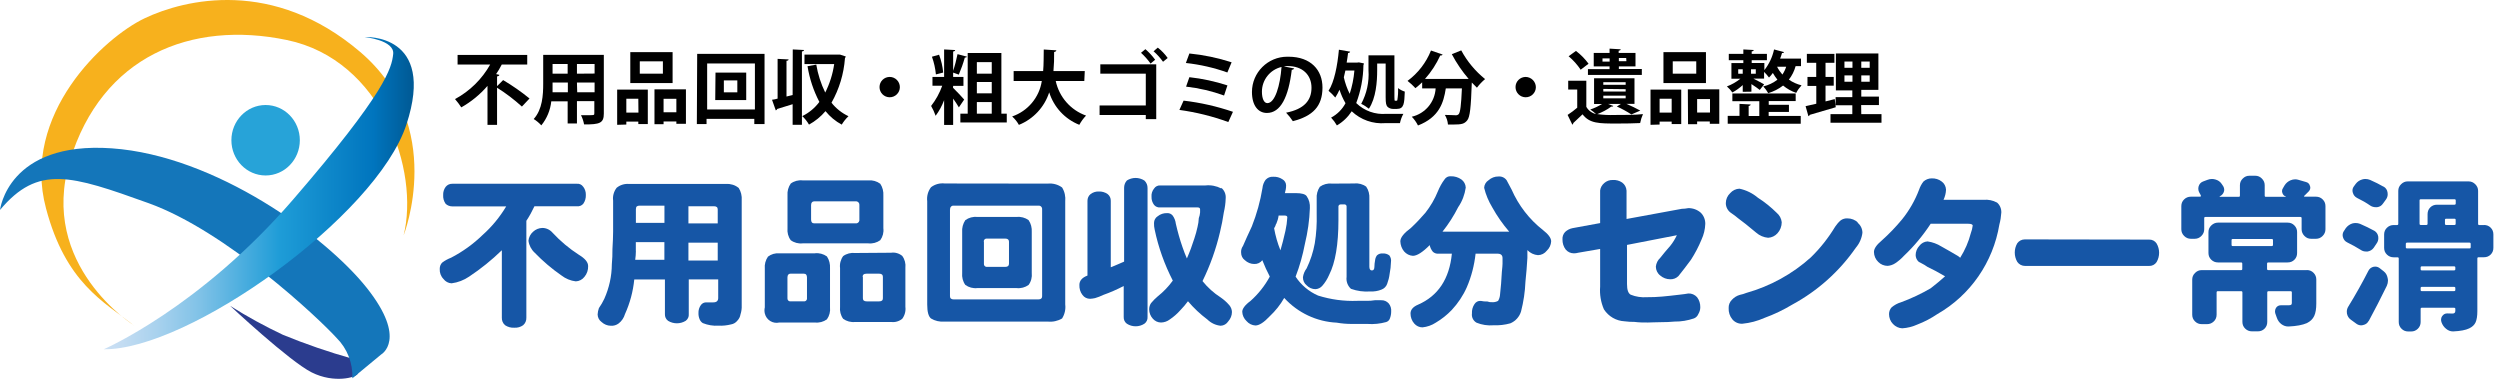 <?xml version="1.0" encoding="UTF-8"?><svg id="_イヤー_1" xmlns="http://www.w3.org/2000/svg" width="130.93mm" height="19.84mm" xmlns:xlink="http://www.w3.org/1999/xlink" viewBox="0 0 371.14 56.24"><defs><style>.cls-1{fill:#27a3d8;}.cls-2{fill:url(#_名称未設定グラデーション);}.cls-3{fill:#1656a6;}.cls-4{fill:#2b3c8e;}.cls-5{fill:#f7b11d;}.cls-6{fill:#1476ba;}</style><linearGradient id="_名称未設定グラデーション" x1="27.41" y1="-3850.97" x2="73.41" y2="-3850.97" gradientTransform="translate(-12.03 -3821.55) scale(1 -1)" gradientUnits="userSpaceOnUse"><stop offset="0" stop-color="#cce0f4"/><stop offset=".06" stop-color="#c3dcf2"/><stop offset=".17" stop-color="#a9d2ee"/><stop offset=".31" stop-color="#80c2e7"/><stop offset=".46" stop-color="#47acde"/><stop offset=".57" stop-color="#1e9cd7"/><stop offset=".87" stop-color="#0075be"/><stop offset=".99" stop-color="#005b97"/></linearGradient></defs><path class="cls-3" d="M86.59,27.73c.26.35.4.78.38,1.21.02.47-.11.93-.38,1.31-.23.27-.57.41-.93.37h-6.32c-.35.75-.74,1.47-1.2,2.16v14.37c.02.43-.15.85-.48,1.13-.38.27-.84.4-1.31.37-.48.03-.96-.1-1.37-.37-.33-.28-.5-.7-.48-1.13v-10c-1.49,1.45-3.12,2.76-4.85,3.91-.78.53-1.67.88-2.61,1-.48-.02-.92-.26-1.21-.65-.39-.4-.58-.94-.55-1.5,0-.35.12-.69.37-.93.4-.3.84-.54,1.31-.72,1.72-.89,3.3-2.03,4.69-3.38,1.38-1.23,2.55-2.66,3.5-4.24h-8c-.37,0-.72-.13-.99-.38-.27-.38-.4-.84-.37-1.3-.02-.44.11-.87.37-1.22.24-.3.6-.47.99-.46h18.5c.37-.04.73.14.93.45h.01ZM82.03,34.55c1.16,1.25,2.47,2.35,3.9,3.27.93.56,1.38,1.11,1.38,1.68.02.58-.17,1.15-.54,1.59-.31.41-.78.66-1.29.68-.78-.09-1.52-.4-2.15-.89-1.43-.99-2.75-2.12-3.96-3.37-.5-.46-.83-1.09-.92-1.77.05-.52.3-1,.69-1.34.38-.35.86-.55,1.38-.56.58,0,1.13.27,1.51.71Z"/><path class="cls-3" d="M109.65,27.88c.36.55.51,1.21.46,1.86v15.62c.02.44-.04.89-.18,1.31-.05.35-.22.68-.47.94-.23.29-.56.49-.93.55-.6.15-1.24.22-1.86.19-.79.05-1.58-.08-2.33-.38-.21-.13-.37-.32-.47-.55-.13-.3-.19-.62-.18-.94-.02-.43.11-.86.37-1.21.2-.26.5-.4.83-.38h.99c.49,0,.74-.21.74-.65v-2.76h-4.37v5.15c.04.39-.14.77-.46,1-.8.49-1.81.49-2.61,0-.32-.23-.49-.61-.47-1v-5.14h-4.55c-.18,1.78-.64,3.51-1.38,5.14-.16.55-.48,1.03-.93,1.38-.34.26-.75.38-1.17.35-.51,0-1-.21-1.38-.56-.36-.26-.57-.67-.58-1.12.02-.32.08-.64.19-.94.31-.44.57-.9.8-1.38.72-1.61,1.11-3.36,1.12-5.13.07-.75.1-1.5.09-2.25.06-1,.1-1.93.1-2.61v-4.59c-.09-.68.11-1.36.52-1.9.52-.43,1.19-.63,1.86-.57h14.43c.65-.04,1.3.16,1.8.57h.02ZM94.4,37.25c0,.44-.04.88-.1,1.32h4.33v-2.62h-4.24v1.3h0ZM94.4,31.01v2.08h4.24v-2.56h-3.68c-.37,0-.55.13-.55.47h0ZM102.2,33.17h4.35v-2.08c0-.32-.19-.47-.55-.47h-3.8v2.55ZM102.2,38.68h4.35v-2.65h-4.35v2.65Z"/><path class="cls-3" d="M120.98,37.6c.63-.07,1.27.1,1.78.47.35.52.5,1.15.46,1.77v5.79c.07.63-.09,1.26-.46,1.78-.51.37-1.15.54-1.78.47h-5.28c-.96.23-1.93-.37-2.16-1.34-.07-.3-.07-.61,0-.91v-5.75c-.06-.63.11-1.26.47-1.78.48-.37,1.08-.54,1.67-.49h5.3ZM128.9,26.78c.63-.06,1.27.12,1.78.5.35.52.5,1.15.46,1.77v4.83c.08.63-.09,1.27-.46,1.78-.51.37-1.15.54-1.77.47h-9.76c-.62.07-1.26-.1-1.76-.47-.38-.51-.54-1.15-.48-1.78v-4.86c-.05-.63.12-1.25.48-1.77.5-.37,1.14-.54,1.76-.47h9.75ZM116.9,41.19v3.09c-.02.23.14.43.36.46h2.07c.23.03.43-.13.47-.35v-3.2c0-.37-.16-.56-.47-.56h-1.98c-.27,0-.45.17-.45.56ZM120.41,30.45v2.15c0,.37.16.56.47.56h6.14c.27.04.51-.15.56-.42h0v-2.29c.03-.27-.16-.52-.43-.56h-6.27c-.29,0-.47.19-.47.56h0ZM132.28,37.52c.59-.09,1.2.09,1.66.47.38.51.54,1.14.47,1.77v5.79c.08.63-.09,1.27-.47,1.78-.47.38-1.07.55-1.66.47h-5.34c-.62.07-1.26-.1-1.77-.47-.37-.51-.53-1.15-.46-1.78v-5.75c-.08-.63.09-1.27.46-1.78.51-.37,1.15-.53,1.77-.46,0,0,5.34-.04,5.34-.04ZM128.1,41.1v3.18c0,.31.19.46.56.46h1.86c.37,0,.55-.15.55-.46v-3.18c0-.31-.19-.47-.55-.47h-1.87c-.41,0-.59.17-.59.47h.04Z"/><path class="cls-3" d="M155.53,27.26c.76-.08,1.52.12,2.14.57.39.62.54,1.35.47,2.08v15.29c.09.73-.08,1.46-.47,2.08-.64.38-1.4.54-2.14.46h-15.34c-.69.06-1.39-.1-1.98-.46-.38-.31-.56-1-.56-2.08v-15.32c-.09-.74.11-1.49.56-2.08.58-.45,1.33-.65,2.06-.56l15.26.02ZM141.03,31.09v12.89c0,.31.19.47.55.47h12.58c.37,0,.55-.16.55-.47v-12.89c.04-.27-.15-.52-.42-.56h-12.69c-.27-.04-.51.15-.55.42v.14h-.02ZM150.93,32.21c.62-.07,1.26.1,1.77.47.36.52.51,1.15.47,1.78v6.06c.07.63-.09,1.27-.47,1.78-.51.37-1.15.54-1.77.47h-5.85c-.62.07-1.26-.1-1.77-.47-.37-.51-.53-1.15-.47-1.78v-6.06c-.05-.63.12-1.26.47-1.78.51-.37,1.15-.54,1.77-.47h5.85ZM146.07,35.88v3.27c-.03.23.13.44.36.47h2.81c.37,0,.55-.16.55-.47v-3.27c0-.3-.19-.46-.55-.46h-2.73c-.22-.03-.43.13-.46.35v.11h.02Z"/><path class="cls-3" d="M167.28,26.8c.8-.51,1.81-.51,2.61,0,.31.29.48.7.47,1.12v19.14c.03.39-.15.77-.47,1-.79.51-1.81.51-2.6,0-.32-.23-.49-.61-.47-1v-4.6c-.98.51-2,.96-3.05,1.33-.39.19-.79.35-1.21.47-.25.05-.49.09-.74.1-.45,0-.86-.21-1.12-.57-.33-.42-.48-.95-.46-1.49,0-.62.4-1.09,1.2-1.39v-11.1c0-.39.16-.76.47-1,.35-.26.77-.4,1.21-.38.47-.02.92.11,1.31.38.31.24.48.61.47,1v9.87c.61-.25,1.27-.52,1.98-.84v-10.96c0-.4.14-.79.41-1.08h0ZM181.31,27.88c.47.39.71.98.65,1.59-.02.7-.12,1.4-.28,2.08-.14.97-.33,1.94-.56,2.89-.59,2.52-1.46,4.97-2.6,7.29.76.95,1.67,1.77,2.7,2.43.48.33.91.72,1.29,1.16.23.28.37.63.38,1,0,.52-.21,1.01-.55,1.39-.25.39-.66.63-1.12.65-.74-.07-1.44-.4-1.98-.93-1.06-.79-2.02-1.7-2.88-2.71-.34.46-.71.9-1.11,1.31-.47.53-1,1-1.58,1.39-.38.29-.83.45-1.31.46-.47,0-.9-.21-1.21-.56-.35-.38-.54-.87-.55-1.39,0-.33.09-.66.28-.93.3-.36.63-.7.99-1,.85-.67,1.6-1.46,2.24-2.34-1.23-2.39-2.14-4.93-2.69-7.56-.08-.33-.11-.66-.1-1,0-.41.21-.79.55-1,.39-.31.88-.48,1.38-.46.33-.03.63.11.84.36.26.36.42.78.47,1.22.27,1.17.59,2.33.99,3.47.19.56.41,1.12.65,1.68.43-.98.8-1.98,1.12-3,.18-.55.34-1.11.46-1.68.11-.43.17-.87.19-1.31.1-.27.17-.55.19-.84v-.46c0-.19-.13-.29-.38-.29h-5.53c-.35.04-.69-.1-.92-.37-.26-.35-.4-.77-.38-1.21-.04-.44.1-.88.38-1.22.2-.31.55-.49.92-.46h6.7c.81-.09,1.62.07,2.35.44l.04-.09h-.03,0Z"/><path class="cls-3" d="M193.99,29.13c.36.52.51,1.14.47,1.77-.06,1.79-.32,3.57-.74,5.31-.32,1.66-.77,3.29-1.38,4.86.82,1.25,1.98,2.22,3.34,2.81,1.88.59,3.86.86,5.83.78h1.39c.41,0,.81-.02,1.21-.09h.93c.43-.02.83.15,1.12.47.28.34.41.77.37,1.21,0,.34-.06.68-.18,1-.08.27-.3.48-.56.56-.9.25-1.84.35-2.78.28h-2.34c-.74,0-1.49-.06-2.23-.19-2.97-.14-5.77-1.46-7.79-3.67-.57,1.01-1.3,1.92-2.14,2.71-.87.93-1.58,1.38-2.14,1.38-.5-.03-.98-.26-1.31-.65-.39-.36-.62-.86-.64-1.39,0-.43.4-1,1.21-1.59,1.16-1.03,2.14-2.26,2.88-3.63-.42-.79-.78-1.6-1.11-2.43-.29.38-.74.59-1.22.56-.5,0-.99-.21-1.37-.56-.36-.26-.56-.68-.56-1.12-.03-.36.07-.71.28-1,.38-.87.81-1.84,1.31-2.89.73-1.84,1.26-3.75,1.58-5.7.04-.44.2-.86.46-1.22.29-.32.69-.49,1.12-.46.48-.03.97.1,1.38.37.34.19.55.54.55.93s-.07.76-.18,1.13h1.66c.81,0,1.38.15,1.58.46h0ZM189.44,33.24c-.06.23-.16.45-.29.65.2,1.12.51,2.22.94,3.27.24-.81.49-1.77.74-2.89.15-.66.24-1.33.28-2,0-.18-.13-.27-.38-.27h-.91c-.06.43-.18.84-.35,1.24h-.03ZM201.06,27.24c.62-.07,1.26.1,1.76.47.36.52.51,1.15.47,1.78v10.1c0,.37.13.56.38.56s.37-.19.37-.56c0-.31.04-.62.1-.93.02-.27.12-.53.28-.75.23-.21.53-.31.84-.28.36-.03.7.07.99.28.21.27.31.63.25.97-.02.6-.08,1.19-.2,1.78-.06.51-.19,1.01-.37,1.49-.14.39-.45.7-.83.84-.53.22-1.11.31-1.68.28-.97.07-1.94-.06-2.86-.39-.49-.44-.74-1.11-.65-1.77v-10.4c.03-.17-.08-.33-.25-.36h-.58c-.18-.03-.35.09-.38.27v2.06c0,3.61-.46,6.32-1.38,8.13-.26.6-.6,1.16-1.04,1.65-.26.28-.61.45-.99.47-.49,0-.97-.21-1.31-.57-.37-.29-.56-.74-.55-1.21.07-.48.26-.93.55-1.31.57-1.18.98-2.44,1.21-3.73.23-1.42.32-2.86.28-4.3v-2.3c-.05-.63.12-1.26.47-1.78.51-.37,1.15-.54,1.77-.47l3.36-.02h-.01Z"/><path class="cls-3" d="M221.55,30.81c-.55-.91-.97-1.89-1.22-2.93.02-.46.27-.88.65-1.12.41-.37.94-.57,1.48-.56.48-.04.93.17,1.21.56.19.37.44.84.74,1.39,1.04,2.36,2.63,4.42,4.65,6,.81.63,1.22,1.19,1.22,1.68-.03.53-.26,1.03-.65,1.39-.32.41-.79.65-1.31.66-.59-.05-1.16-.31-1.57-.75v1.16c-.06,1.12-.16,2.3-.29,3.55-.06,1.48-.28,2.95-.65,4.39-.24.8-.83,1.45-1.59,1.77-.82.23-1.66.32-2.51.29-.85.07-1.71-.06-2.5-.38-.49-.27-.77-.82-.69-1.38-.03-.49.1-.98.38-1.39.2-.32.55-.5.93-.47.33.07.65.1.99.09.21.08.44.12.65.1.33.03.64-.04.93-.19.15-.26.25-.54.28-.84.13-1.12.22-2.27.28-3.47.06-.56.1-1,.1-1.21v-.83c0-.44-.25-.66-.74-.66h-3.26c-.19,1.72-.62,3.41-1.31,5-.55,1.24-1.31,2.37-2.23,3.36-.7.73-1.49,1.36-2.37,1.88-.59.39-1.28.63-1.98.7-.47,0-.9-.21-1.21-.56-.37-.41-.56-.95-.56-1.5s.38-1,1.12-1.31c2.98-1.3,4.65-3.82,5.02-7.57h-1.98c-.31.03-.6-.07-.83-.27-.24-.29-.41-.63-.48-1-1.05,1.06-1.89,1.59-2.5,1.59-.5-.03-.97-.27-1.3-.65-.35-.42-.54-.95-.56-1.5,0-.56.52-1.21,1.58-2,.75-.7,1.46-1.45,2.14-2.24.76-.97,1.39-2.04,1.85-3.18.26-.63.58-1.23.99-1.77.2-.32.55-.5.93-.47.56-.02,1.11.15,1.57.47.39.28.63.73.65,1.21-.15,1.04-.52,2.03-1.12,2.9-.65,1.29-1.43,2.51-2.33,3.64h9.9c-.95-1.1-1.79-2.3-2.5-3.58h0Z"/><path class="cls-3" d="M238.14,27.19c.36-.32.82-.49,1.3-.47.48-.03.97.1,1.38.38.39.28.62.73.65,1.21v4.2l8.21-1.51c.32,0,.63-.04.94-.1.67-.02,1.34.22,1.85.66.46.44.7,1.05.69,1.68-.03.81-.22,1.6-.56,2.33-.43,1.05-.96,2.05-1.57,3-.69.93-1.31,1.74-1.86,2.42-.33.32-.76.49-1.22.47-.54,0-1.07-.2-1.48-.56-.41-.31-.64-.8-.65-1.31.05-.5.28-.97.65-1.31.44-.56.93-1.15,1.48-1.77.4-.49.72-1.02.99-1.59l-7.4,1.44v5.8c0,.88.18,1.39.55,1.59.76.31,1.59.43,2.41.37.74,0,1.48-.02,2.23-.09.8-.09,1.68-.15,2.6-.28.55-.06.99-.12,1.31-.18.49-.03.97.18,1.3.55.33.43.49.96.48,1.5,0,.35-.11.7-.29,1-.12.3-.36.54-.65.65-.93.32-1.9.48-2.88.47-.61.06-1.3.09-2.06.09s-1.46.05-1.9.05c-.66,0-1.32,0-1.98-.09-.49,0-.99-.02-1.48-.09-1.25-.06-2.39-.72-3.07-1.78-.46-1.06-.65-2.21-.56-3.36v-5.6l-3.25.56c-.21.06-.44.09-.65.09-.47,0-.91-.2-1.21-.56-.33-.43-.49-.96-.48-1.5-.03-.41.11-.81.39-1.11.31-.29.69-.49,1.11-.57l4.09-.75v-4.84c.05-.43.27-.82.6-1.09h-.01Z"/><path class="cls-3" d="M263.87,34.64c-.36.4-.85.63-1.38.66-.65-.06-1.27-.32-1.76-.75-1.19-1-2.09-1.71-2.7-2.15-.32-.27-.64-.52-.99-.75-.51-.32-.83-.88-.83-1.49,0-.57.24-1.11.65-1.49.35-.4.84-.64,1.37-.66,1.01.21,1.96.68,2.75,1.35,1.01.64,1.94,1.4,2.79,2.24.42.35.68.85.74,1.39,0,.61-.23,1.21-.64,1.65h0ZM275.75,33.05c.47.36.73.91.74,1.5-.1.83-.45,1.61-.99,2.24-2.43,3.5-5.65,6.38-9.39,8.41-1.33.8-2.72,1.47-4.18,2-1.03.46-2.13.75-3.26.86-.57.03-1.12-.21-1.49-.65-.39-.47-.58-1.07-.55-1.68-.02-.45.15-.89.47-1.21.33-.36.74-.62,1.21-.75.32-.06.63-.16.93-.28,3.55-1,6.84-2.8,9.59-5.28,1.4-1.36,2.61-2.9,3.62-4.57.23-.35.51-.67.83-.94.29-.2.63-.3.99-.28.58,0,1.15.22,1.56.63h-.08,0Z"/><path class="cls-3" d="M296.46,30.06c.44.37.67.93.65,1.5-.04.6-.13,1.19-.29,1.77-.93,5.61-4.31,10.5-9.21,13.3-.93.63-1.92,1.15-2.97,1.55-.7.32-1.46.51-2.24.56-.52-.02-1.02-.26-1.38-.65-.38-.39-.58-.91-.58-1.46,0-.37.13-.73.38-1,.41-.34.87-.6,1.38-.75,1.53-.56,3.01-1.26,4.42-2.08.8-.62,1.52-1.22,2.14-1.78-1.06-.62-1.92-1.08-2.6-1.39-.3-.21-.6-.4-.93-.56l-.37-.19c-.29-.25-.46-.62-.47-1,0-.51.2-1.01.55-1.38.29-.39.73-.63,1.21-.66.73.1,1.43.36,2.06.75.93.5,1.73,1,2.42,1.39.14.08.26.18.37.29.71-1.13,1.25-2.36,1.58-3.65.14-.36.23-.74.28-1.12,0-.18-.22-.28-.65-.28h-5.59c-1.13,1.73-2.46,3.33-3.96,4.75-.39.43-.83.8-1.31,1.12-.34.22-.72.35-1.12.38-.51,0-1.01-.2-1.38-.57-.41-.39-.64-.92-.65-1.49,0-.5.39-1.06,1.13-1.68,1.1-.98,2.12-2.04,3.06-3.18,1.06-1.32,1.91-2.8,2.51-4.39.15-.44.37-.85.65-1.21.34-.3.77-.47,1.22-.47.53-.02,1.07.14,1.49.47.39.28.62.73.64,1.21-.02.52-.15,1.03-.37,1.5h5.99c.66-.05,1.33.08,1.92.4h.02,0Z"/><path class="cls-3" d="M319.04,35.57c.45-.02.87.19,1.12.57.5.85.5,1.92,0,2.77-.25.38-.67.59-1.12.57h-18.4c-.47,0-.9-.22-1.16-.6-.5-.85-.5-1.92,0-2.77.26-.36.67-.57,1.12-.57l18.44.03Z"/><path class="cls-4" d="M52.31,53.25c-3.51-.98-6.95-2.17-10.32-3.55-2.69-1.27-5.3-2.7-7.82-4.29,0,0,8.78,8.21,12.11,9.88s6.63.74,6.83.18-.8-2.22-.8-2.22Z"/><path class="cls-5" d="M19.9,48.32s-14.25-8.91-9.52-24.45C15.11,8.34,28.37,2.99,42.58,5.94c14.21,2.95,19.7,19.48,17.34,28.99,0,0,6.44-16.23-6.45-27.22S27.47-.13,21.48,2.71C15.48,5.55,3.08,16.94,6.83,30.94c2.92,11.05,8.55,13.84,13.07,17.39Z"/><path class="cls-6" d="M0,31.17s1.16-10.23,16.58-9.15c15.42,1.08,31.79,13.06,37.87,20.72s2.14,9.88,2.14,9.88l-4.28,3.54c.09-2.24-.76-4.42-2.35-6-2.74-3-16.4-15.86-27.91-20-11.52-4.14-16.4-5.74-22.05,1.01Z"/><path class="cls-2" d="M15.38,51.86s14.25-6.15,28.1-22.2c13.86-16.05,14.67-19.57,14.89-21.64s-4.26-2.52-4.26-2.52c0,0,10.71-.65,6.22,13-4.49,13.65-32.42,33.54-44.95,33.35Z"/><ellipse class="cls-1" cx="39.43" cy="20.82" rx="5.08" ry="5.23"/><path d="M73.79,12.79l.9-.9c1.37.81,2.68,1.72,3.92,2.73l-1.13,1.2c-1.15-1.04-2.38-1.98-3.69-2.8v5.52h-1.42v-5.79c-1.1,1.28-2.42,2.36-3.89,3.19-.28-.43-.59-.84-.93-1.23,2.19-1.18,4-2.96,5.22-5.13h-4.84v-1.43h10.34v1.43h-3.78c-.26.49-.54,1-.84,1.42l.48.11c0,.11-.12.2-.34.23,0,0,0,1.45,0,1.45Z"/><path d="M89.64,8.15v8.71c0,1.41-.59,1.63-2.93,1.61-.09-.48-.24-.94-.46-1.37h1.19c.75,0,.79,0,.79-.29v-1.8h-2.58v3.32h-1.38v-3.29h-2.43c-.14,1.31-.65,2.55-1.48,3.57-.33-.36-.71-.68-1.13-.94,1.3-1.43,1.41-3.57,1.41-5.25v-4.27s9,0,9,0ZM82.03,12.25v1.45h2.27v-1.45h-2.27ZM84.27,9.5h-2.24v1.44h2.24v-1.44ZM88.27,10.92v-1.42h-2.62v1.44l2.62-.02ZM85.69,13.7h2.58v-1.45h-2.62l.04,1.45Z"/><path d="M91.62,18.53v-5.23h4.55v5.12h-1.41v-.37h-1.78v.44s-1.36.04-1.36.04ZM94.76,14.66h-1.78v2.06h1.8s-.02-2.06-.02-2.06ZM99.85,7.74v4.59h-6.28v-4.59h6.28ZM98.41,10.94v-1.83h-3.43v1.83h3.43ZM97.16,13.26h4.67v5.12h-1.42v-.35h-1.9v.41h-1.35v-5.18ZM98.51,16.67h1.9v-2h-1.9v2Z"/><path d="M103.5,8h10v10.42h-1.52v-.77h-7.09v.77h-1.44s.05-10.42.05-10.42ZM104.98,16.25h7.09v-6.83h-7.09v6.83ZM106.22,10.78h4.56v4.08h-4.6l.04-4.08ZM109.46,13.7v-1.76h-2v1.77h2Z"/><path d="M117.69,7.34l1.67.08c0,.12-.11.19-.31.22v10.89h-1.38v-3.06c-.87.28-1.71.53-2.3.71-.02.1-.1.18-.2.21l-.56-1.58c.28-.03.56-.09.83-.17v-5.9l1.63.08c0,.12-.09.19-.31.21v5.3l.91-.22.02-6.77h0ZM124.69,8.1l.88.29c-.03.09-.08.17-.13.25-.17,2.32-.85,4.58-2,6.61.67.85,1.54,1.54,2.52,2-.39.37-.72.79-1,1.25-.93-.5-1.75-1.18-2.41-2-.69.81-1.52,1.49-2.45,2-.27-.47-.6-.89-1-1.26,1-.49,1.87-1.21,2.54-2.11-.87-1.66-1.46-3.45-1.76-5.3l1.3-.24c.24,1.44.69,2.84,1.33,4.15.67-1.33,1.12-2.76,1.33-4.23h-4.41v-1.4h5.26Z"/><path d="M133.59,12.94c0,.83-.69,1.51-1.52,1.5-.83,0-1.51-.69-1.5-1.52,0-.83.68-1.5,1.51-1.5s1.51.68,1.51,1.52h0Z"/><path d="M141.48,13.03c.43.42,1.43,1.46,1.66,1.75l-.79,1.16c-.26-.45-.55-.88-.85-1.3v3.91h-1.34v-3.68c-.31.83-.73,1.61-1.26,2.32-.18-.51-.4-1-.67-1.46.71-.91,1.26-1.92,1.65-3h-1.45v-1.31h1.73v-4.08l1.64.09c0,.12-.1.18-.3.22v2.87c.27-.81.48-1.64.65-2.48l1.39.37c0,.09-.14.14-.31.15-.24.86-.54,1.7-.89,2.52l-.84-.3v.64h1.53v1.33h-1.53l-.02.28ZM139.41,8.12c.32.85.53,1.74.61,2.65l-1.08.28c-.09-.9-.28-1.78-.59-2.63l1.06-.3ZM148.66,16.87h.8v1.31h-6.89v-1.31h1.09V7.87h5v9ZM147.23,9.22h-2.21v1.72h2.21v-1.72ZM147.23,13.86v-1.69h-2.21v1.69h2.21ZM145.02,15.15v1.72h2.21v-1.72h-2.21Z"/><path d="M160.97,12.03h-4.24c.51,2.37,2.21,4.32,4.5,5.13-.39.41-.73.87-1,1.37-2.14-.85-3.78-2.62-4.47-4.82-.71,2.2-2.36,3.97-4.5,4.83-.26-.47-.6-.89-1-1.25,2.33-.8,4.03-2.82,4.4-5.26h-4.18v-1.48h4.38c.09-1,.07-2.13.09-3.2l1.87.12c0,.13-.13.21-.33.25.02.94-.02,1.89-.1,2.83h4.65l-.07,1.48h0Z"/><path d="M171.65,9.55v8.14h-1.55v-.62h-6.86v-1.41h6.86v-4.72h-6.75v-1.39h8.3ZM170.04,7.3c.54.47,1.03.99,1.45,1.57l-.68.57c-.41-.58-.89-1.12-1.42-1.6l.65-.54ZM171.88,7.07c.56.44,1.06.96,1.47,1.54l-.69.56c-.41-.57-.88-1.1-1.41-1.56l.63-.54Z"/><path d="M175.71,14.94c2.5.29,4.95.85,7.33,1.66l-.69,1.52c-2.35-.86-4.78-1.46-7.26-1.8l.62-1.38ZM176.57,7.94c2.13.21,4.23.65,6.27,1.31l-.63,1.51c-1.99-.71-4.06-1.18-6.16-1.41,0,0,.52-1.41.52-1.41ZM176.57,11.46c1.92.21,3.81.62,5.65,1.22l-.5,1.5c-1.82-.66-3.71-1.1-5.64-1.32l.49-1.4Z"/><path d="M192.13,10.16c-.07.13-.21.21-.36.2-.48,4.06-1.66,6.41-3.69,6.41-1.29,0-2.22-1.09-2.22-3.11,0-2.9,2.36-5.25,5.26-5.24h.16c3.34,0,5.05,2,5.05,4.57,0,2.79-1.43,4.24-4.4,5-.29-.45-.63-.87-1-1.26,2.69-.53,3.77-1.83,3.77-3.71s-1.32-3.21-3.5-3.21c-.2,0-.4,0-.6.05,0,0,1.53.3,1.53.3ZM190.25,9.94c-1.7.4-2.91,1.92-2.91,3.67,0,1,.3,1.7.81,1.7,1.13,0,1.9-2.6,2.1-5.37Z"/><path d="M201.73,9.26l.75.15c0,.09-.04.18-.07.27-.03,1.92-.39,3.82-1.07,5.62,1.19,1.16,2.82,1.74,4.47,1.6h2.53c-.24.43-.41.9-.51,1.38h-2.16c-1.84.15-3.66-.49-5-1.76-.56.86-1.31,1.58-2.2,2.1-.24-.42-.53-.81-.86-1.16.91-.48,1.66-1.23,2.14-2.14-.37-.63-.67-1.3-.89-2-.18.4-.39.79-.63,1.16-.3-.36-.64-.7-1-1,.85-1.3,1.32-3.71,1.54-6.1l1.67.29c-.04.13-.17.21-.31.19-.06.47-.13,1-.21,1.43h1.57l.24-.03h0ZM199.73,10.48c-.07.35-.15.68-.23,1,.19.85.48,1.67.87,2.45.37-1.12.6-2.28.7-3.46h-1.34ZM204.45,9.44v1c0,1.67-.17,4.11-1.23,5.7-.35-.28-.73-.53-1.14-.72.82-1.53,1.2-3.26,1.08-5v-2.2h3.85v6.18c0,.5,0,.56.14.56s.24,0,.29-.07c.1-.6.14-1.2.11-1.81.3.23.64.41,1,.52-.07,1.75-.1,2.57-1.18,2.57h-.57c-.3,0-.59-.11-.81-.31-.2-.23-.28-.5-.28-1.43v-5h-1.26Z"/><path d="M218.04,11.73c-.97-1.13-1.82-2.37-2.51-3.69l1.4-.56c.88,1.64,2.09,3.09,3.54,4.26-.45.38-.86.81-1.21,1.28-.24-.23-.5-.5-.76-.77-.13,3.72-.27,5.13-.69,5.63s-.78.61-2.09.61h-.76c-.04-.51-.2-1-.46-1.43.65,0,1.27.05,1.57.05.18.02.35-.03.48-.16.24-.26.37-1.33.48-3.83h-2.39c-.33,2.16-1,4.29-4.13,5.51-.24-.48-.55-.92-.92-1.3,1.99-.46,3.43-2.18,3.54-4.21h-2v-.9c-.32.31-.65.6-1,.87-.36-.39-.75-.75-1.17-1.08,1.56-1.15,2.76-2.71,3.48-4.51l1.73.6c-.07.12-.22.17-.35.13-.58,1.27-1.34,2.45-2.27,3.49h6.49Z"/><path d="M228.01,12.94c0,.83-.69,1.51-1.52,1.5-.83,0-1.51-.69-1.5-1.52,0-.83.68-1.5,1.51-1.5.83.02,1.5.69,1.51,1.52h0Z"/><path d="M238.7,15.42l.81.31c-.07.09-.19.13-.3.09-.64.47-1.34.84-2.08,1.12.84.12,1.7.16,2.55.13,1.42,0,3.1,0,4.23-.13-.19.43-.33.87-.42,1.33-.9.05-2.2.07-3.4.07-2.74,0-4.1,0-5.15-1.37-.47.47-1,.92-1.37,1.29,0,.1-.05.2-.15.24l-.7-1.44c.5-.33.98-.68,1.43-1.07v-2.7h-1.34v-1.3h2.69v3.87c.31.55.84.94,1.45,1.08-.27-.25-.56-.48-.87-.68.61-.2,1.2-.48,1.75-.82h-1.18v-3.82h6v3.8h-1.2c.7.3,1.39.63,2.06,1l-1.32.57c-.69-.45-1.41-.84-2.16-1.18l.61-.38h-1.94ZM233.96,7.56c.71.54,1.34,1.18,1.87,1.9l-1.17.89c-.5-.75-1.1-1.42-1.79-2l1.09-.79ZM238.95,10.26v-.4h-2.35v-2h2.35v-.64l1.65.1c0,.11-.09.17-.3.22v.32h2.5v2h-2.47v.38h3.41v.89h-8v-.87h3.21ZM237.9,9.15h1.06v-.48h-1.06v.48ZM238.02,12.2v.39h3.32v-.39h-3.32ZM238.02,13.2v.39h3.32v-.35l-3.32-.04ZM238.02,14.2v.4h3.32v-.4h-3.32ZM241.42,8.61h-1.09v.48h1.12l-.03-.48Z"/><path d="M245.03,18.53v-5.23h4.56v5.12h-1.42v-.37h-1.79v.44s-1.35.04-1.35.04ZM248.17,14.66h-1.79v2.06h1.79v-2.06ZM253.26,7.74v4.59h-6.31v-4.59h6.31ZM251.82,10.94v-1.83h-3.49v1.83h3.49ZM250.57,13.26h4.67v5.12h-1.41v-.35h-1.88v.41h-1.35l-.03-5.18h0ZM251.95,16.71h1.91v-2h-1.91v2Z"/><path d="M258.72,13.63v-1c-.47.43-.98.8-1.54,1.1-.23-.33-.5-.63-.81-.9.72-.27,1.4-.66,2-1.14h-1.33v-2.33h1.77v-.42h-2.16v-.94h2.16v-.66l1.54.08c0,.12-.1.19-.3.21v.37h2.26v.94h-2.26v.41h1.88v1.06c.71-.9,1.2-1.95,1.44-3.07l1.47.39c0,.1-.12.16-.29.14-.08.28-.17.56-.28.83h3.1v1.12h-.8c-.2.73-.54,1.41-1,2,.57.4,1.21.68,1.88.85-.31.34-.58.71-.79,1.12-.71-.24-1.37-.61-1.95-1.09-.66.51-1.41.89-2.21,1.13-.2-.36-.45-.7-.73-1,.76-.18,1.48-.52,2.1-1-.25-.31-.48-.65-.68-1-.17.24-.36.47-.57.68-.22-.3-.47-.58-.73-.84v1h-1.58c.5.26,1.33.69,1.59.85l-.65.83c-.27-.22-.78-.57-1.24-.87v1.13l-1.29.02h0ZM262.57,16.63v.58h4.76v1.16h-10.84v-1.17h1.75v-1.78l1.65.09c0,.12-.09.18-.29.23v1.48h1.58v-2.2h-4v-1.14h9.4v1.12h-4v.56h3v1.06h-3.01,0ZM258.05,10.28v.67h.67v-.67h-.67ZM260.67,10.28h-.72v.67h.71v-.67h.01ZM263.82,9.91c.21.42.48.81.79,1.16.24-.36.43-.75.56-1.16h-1.35Z"/><path d="M271,15.06l1.38-.35.15,1.21-3.86,1.13c-.03.1-.1.17-.2.2l-.42-1.49,1.59-.36v-2.64h-1.31v-1.34h1.3v-2.1h-1.39v-1.32h4.09v1.32h-1.32v2.1h1.22v1.3h-1.22v2.34h0ZM276.32,16.94h3v1.28h-7.57v-1.28h3.24v-1.31h-2.48v-1.21h2.48v-1h-2.44v-5.48h6.31v5.4h-2.54v1h2.62v1.26h-2.64l.02,1.34h0ZM273.82,9.13v.94h1.19v-.94h-1.19ZM273.82,12.13h1.19v-.94h-1.19v.94ZM277.57,10.07v-.94h-1.25v.94h1.25ZM277.57,12.13v-.94h-1.25v.94h1.25Z"/><path class="cls-3" d="M342.07,29.05s-.04.06-.02.1c.02.03.04.05.07.05h1.71c.38,0,.71.13.98.4.28.27.42.6.42,1v3.44c0,.38-.14.71-.42.99-.28.28-.6.42-.98.42h-.74c-.38,0-.71-.14-.98-.42s-.42-.61-.42-.99v-1.66c0-.11-.06-.17-.17-.17h-14.12c-.11,0-.17.06-.17.17v1.66c0,.38-.14.71-.42.99s-.6.42-.98.42h-.59c-.38,0-.71-.14-.99-.42s-.42-.61-.42-.99v-3.44c0-.4.14-.73.42-1,.28-.27.61-.4.99-.4h1.4s.06-.02.08-.06c.02-.04.03-.07.01-.11-.06-.14-.13-.28-.21-.4-.11-.19-.17-.39-.17-.59,0-.13.02-.25.05-.38.11-.35.32-.58.64-.71l.64-.24c.22-.09.45-.14.69-.14.16,0,.32.02.5.07.41.11.73.33.95.66.08.13.16.25.24.36.09.16.14.32.14.5,0,.11-.02.23-.07.36-.11.28-.31.49-.59.62-.02,0-.02.01-.02.04s0,.04.02.04h2.82c.11,0,.17-.06.17-.19v-1.54c0-.38.14-.71.42-.98.28-.28.6-.42.98-.42h.88c.38,0,.71.14.98.42.28.28.42.6.42.98v1.54c0,.13.05.19.17.19h2.97s.02,0,.02-.02,0-.02-.02-.02c-.27-.1-.44-.28-.52-.55-.03-.09-.05-.19-.05-.28,0-.16.06-.32.17-.47.06-.13.13-.25.21-.36.22-.35.52-.6.9-.76.22-.09.44-.14.67-.14.16,0,.32.02.47.07l1.14.33c.32.08.51.28.59.59.03.08.05.16.05.24,0,.21-.08.4-.24.57-.25.25-.47.47-.66.66ZM342.47,40.09c.39,0,.73.14,1,.42.27.28.4.6.4.98v3.56c0,.79-.1,1.41-.31,1.86-.21.45-.57.8-1.09,1.06-.65.28-1.55.45-2.71.5h-.07c-.36,0-.7-.12-1.02-.36-.32-.25-.54-.58-.67-.97-.06-.21-.13-.4-.21-.59-.03-.11-.05-.22-.05-.33,0-.17.05-.34.14-.5.17-.27.42-.4.74-.4h1.12c.19,0,.32-.02.39-.07.07-.05.11-.13.11-.26v-1.57c0-.13-.06-.19-.19-.19h-3.27c-.13,0-.19.06-.19.19v4.37c0,.4-.13.73-.4,1s-.6.4-1,.4h-.88c-.38,0-.71-.13-.99-.4-.28-.27-.42-.6-.42-1v-4.37c0-.13-.06-.19-.17-.19h-3.49c-.11,0-.17.06-.17.19v3.3c0,.4-.14.73-.42,1-.28.27-.61.4-.99.4h-.81c-.38,0-.71-.13-.98-.4-.28-.27-.42-.6-.42-1v-5.22c0-.38.14-.71.42-.98.28-.28.6-.42.98-.42h5.86c.11,0,.17-.05.17-.17v-.78c0-.13-.06-.19-.17-.19h-3.44c-.38,0-.71-.13-.99-.4-.28-.27-.42-.6-.42-1v-3.11c0-.38.14-.71.42-.98s.61-.42.99-.42h10.35c.4,0,.73.14,1,.42.27.28.4.6.4.98v3.11c0,.4-.13.73-.4,1s-.6.4-1,.4h-2.87c-.13,0-.19.06-.19.19v.78c0,.11.06.17.19.17h5.7ZM331.46,35.48c-.11,0-.17.06-.17.17v.69c0,.13.05.19.17.19h5.79c.13,0,.19-.06.19-.19v-.69c0-.11-.06-.17-.19-.17h-5.79Z"/><path class="cls-3" d="M352.44,34.23c.33.19.54.47.62.85.02.09.02.19.02.29,0,.28-.09.55-.26.78l-.43.64c-.22.3-.52.48-.9.55h-.24c-.29,0-.55-.08-.78-.24-.6-.38-1.27-.75-2.02-1.12-.32-.16-.52-.41-.62-.76-.03-.11-.05-.21-.05-.31,0-.24.07-.45.21-.64l.26-.4c.25-.33.57-.56.95-.69.17-.05.35-.07.52-.07.22,0,.43.04.64.12.76.33,1.45.66,2.06,1ZM351.65,47.63c-.17.33-.44.54-.81.62-.11.03-.21.05-.31.05-.25,0-.49-.08-.71-.24l-.81-.59c-.32-.22-.51-.53-.59-.92-.02-.09-.02-.19-.02-.29,0-.27.08-.53.24-.78,1.06-1.72,2.05-3.49,2.97-5.29.17-.32.43-.51.78-.59.08-.02.16-.02.24-.02.25,0,.48.09.69.26l.55.43c.32.25.51.58.59,1,.03.13.05.26.05.4,0,.25-.06.51-.17.76-.89,1.82-1.78,3.56-2.68,5.22ZM353.86,27.7c.33.19.53.48.59.88.02.08.02.17.02.26,0,.29-.09.55-.26.78l-.43.59c-.21.32-.5.5-.88.55h-.21c-.3,0-.57-.08-.81-.24-.57-.4-1.23-.78-1.97-1.14-.32-.17-.52-.43-.62-.78-.03-.11-.05-.21-.05-.31,0-.24.08-.46.24-.66l.24-.33c.25-.33.58-.55.97-.66.16-.05.32-.07.47-.07.24,0,.47.05.69.14.73.32,1.39.65,1.99,1ZM368.76,33.4c.4,0,.73.13,1,.4s.4.6.4,1v1.99c0,.4-.13.73-.4,1-.27.27-.6.4-1,.4h-.81c-.11,0-.17.06-.17.19v7.81c0,.73-.09,1.28-.26,1.66s-.49.68-.95.9c-.52.25-1.3.4-2.35.45h-.07c-.36,0-.7-.13-1-.38-.32-.25-.55-.58-.69-.97,0-.02,0-.04-.02-.07-.03-.11-.05-.22-.05-.33,0-.17.05-.35.17-.52.19-.27.43-.4.74-.4h.02c.24.02.49.02.77.02s.42-.13.42-.4v-.29c0-.11-.06-.17-.19-.17h-4.79c-.11,0-.17.06-.17.17v1.95c0,.39-.14.73-.42,1s-.6.4-.98.4h-.45c-.38,0-.71-.13-.98-.4-.28-.27-.42-.6-.42-1v-9.42c0-.13-.06-.19-.17-.19h-.59c-.38,0-.71-.13-.99-.4-.28-.27-.42-.6-.42-1v-1.99c0-.4.14-.73.42-1,.28-.27.61-.4.99-.4h.52c.11,0,.17-.06.17-.19v-4.89c0-.38.14-.71.42-.98.28-.28.6-.42.98-.42h9.04c.38,0,.71.14.99.42.28.28.42.6.42.98v4.89c0,.13.05.19.17.19h.71ZM366.6,36.88c.13,0,.19-.06.19-.17v-.5c0-.13-.06-.19-.19-.19h-9.25c-.13,0-.19.06-.19.19v.5c0,.11.06.17.19.17h9.25ZM359.39,29.58c-.13,0-.19.06-.19.17v3.46c0,.13.06.19.19.19h.81c.13,0,.19-.06.19-.19v-1.42c0-.4.13-.73.4-1,.27-.27.6-.4,1-.4h2.59c.13,0,.19-.06.19-.19v-.45c0-.11-.06-.17-.19-.17h-4.98ZM359.36,39.97c0,.11.06.17.17.17h4.79c.13,0,.19-.06.19-.17v-.26c0-.11-.06-.17-.19-.17h-4.79c-.11,0-.17.06-.17.17v.26ZM359.36,43.05c0,.11.06.17.17.17h4.79c.13,0,.19-.06.19-.17v-.29c0-.11-.06-.17-.19-.17h-4.79c-.11,0-.17.06-.17.17v.29ZM362.97,33.21c0,.13.06.19.19.19h1.21c.13,0,.19-.06.19-.19v-.57c0-.11-.06-.17-.19-.17h-1.21c-.13,0-.19.06-.19.17v.57Z"/></svg>